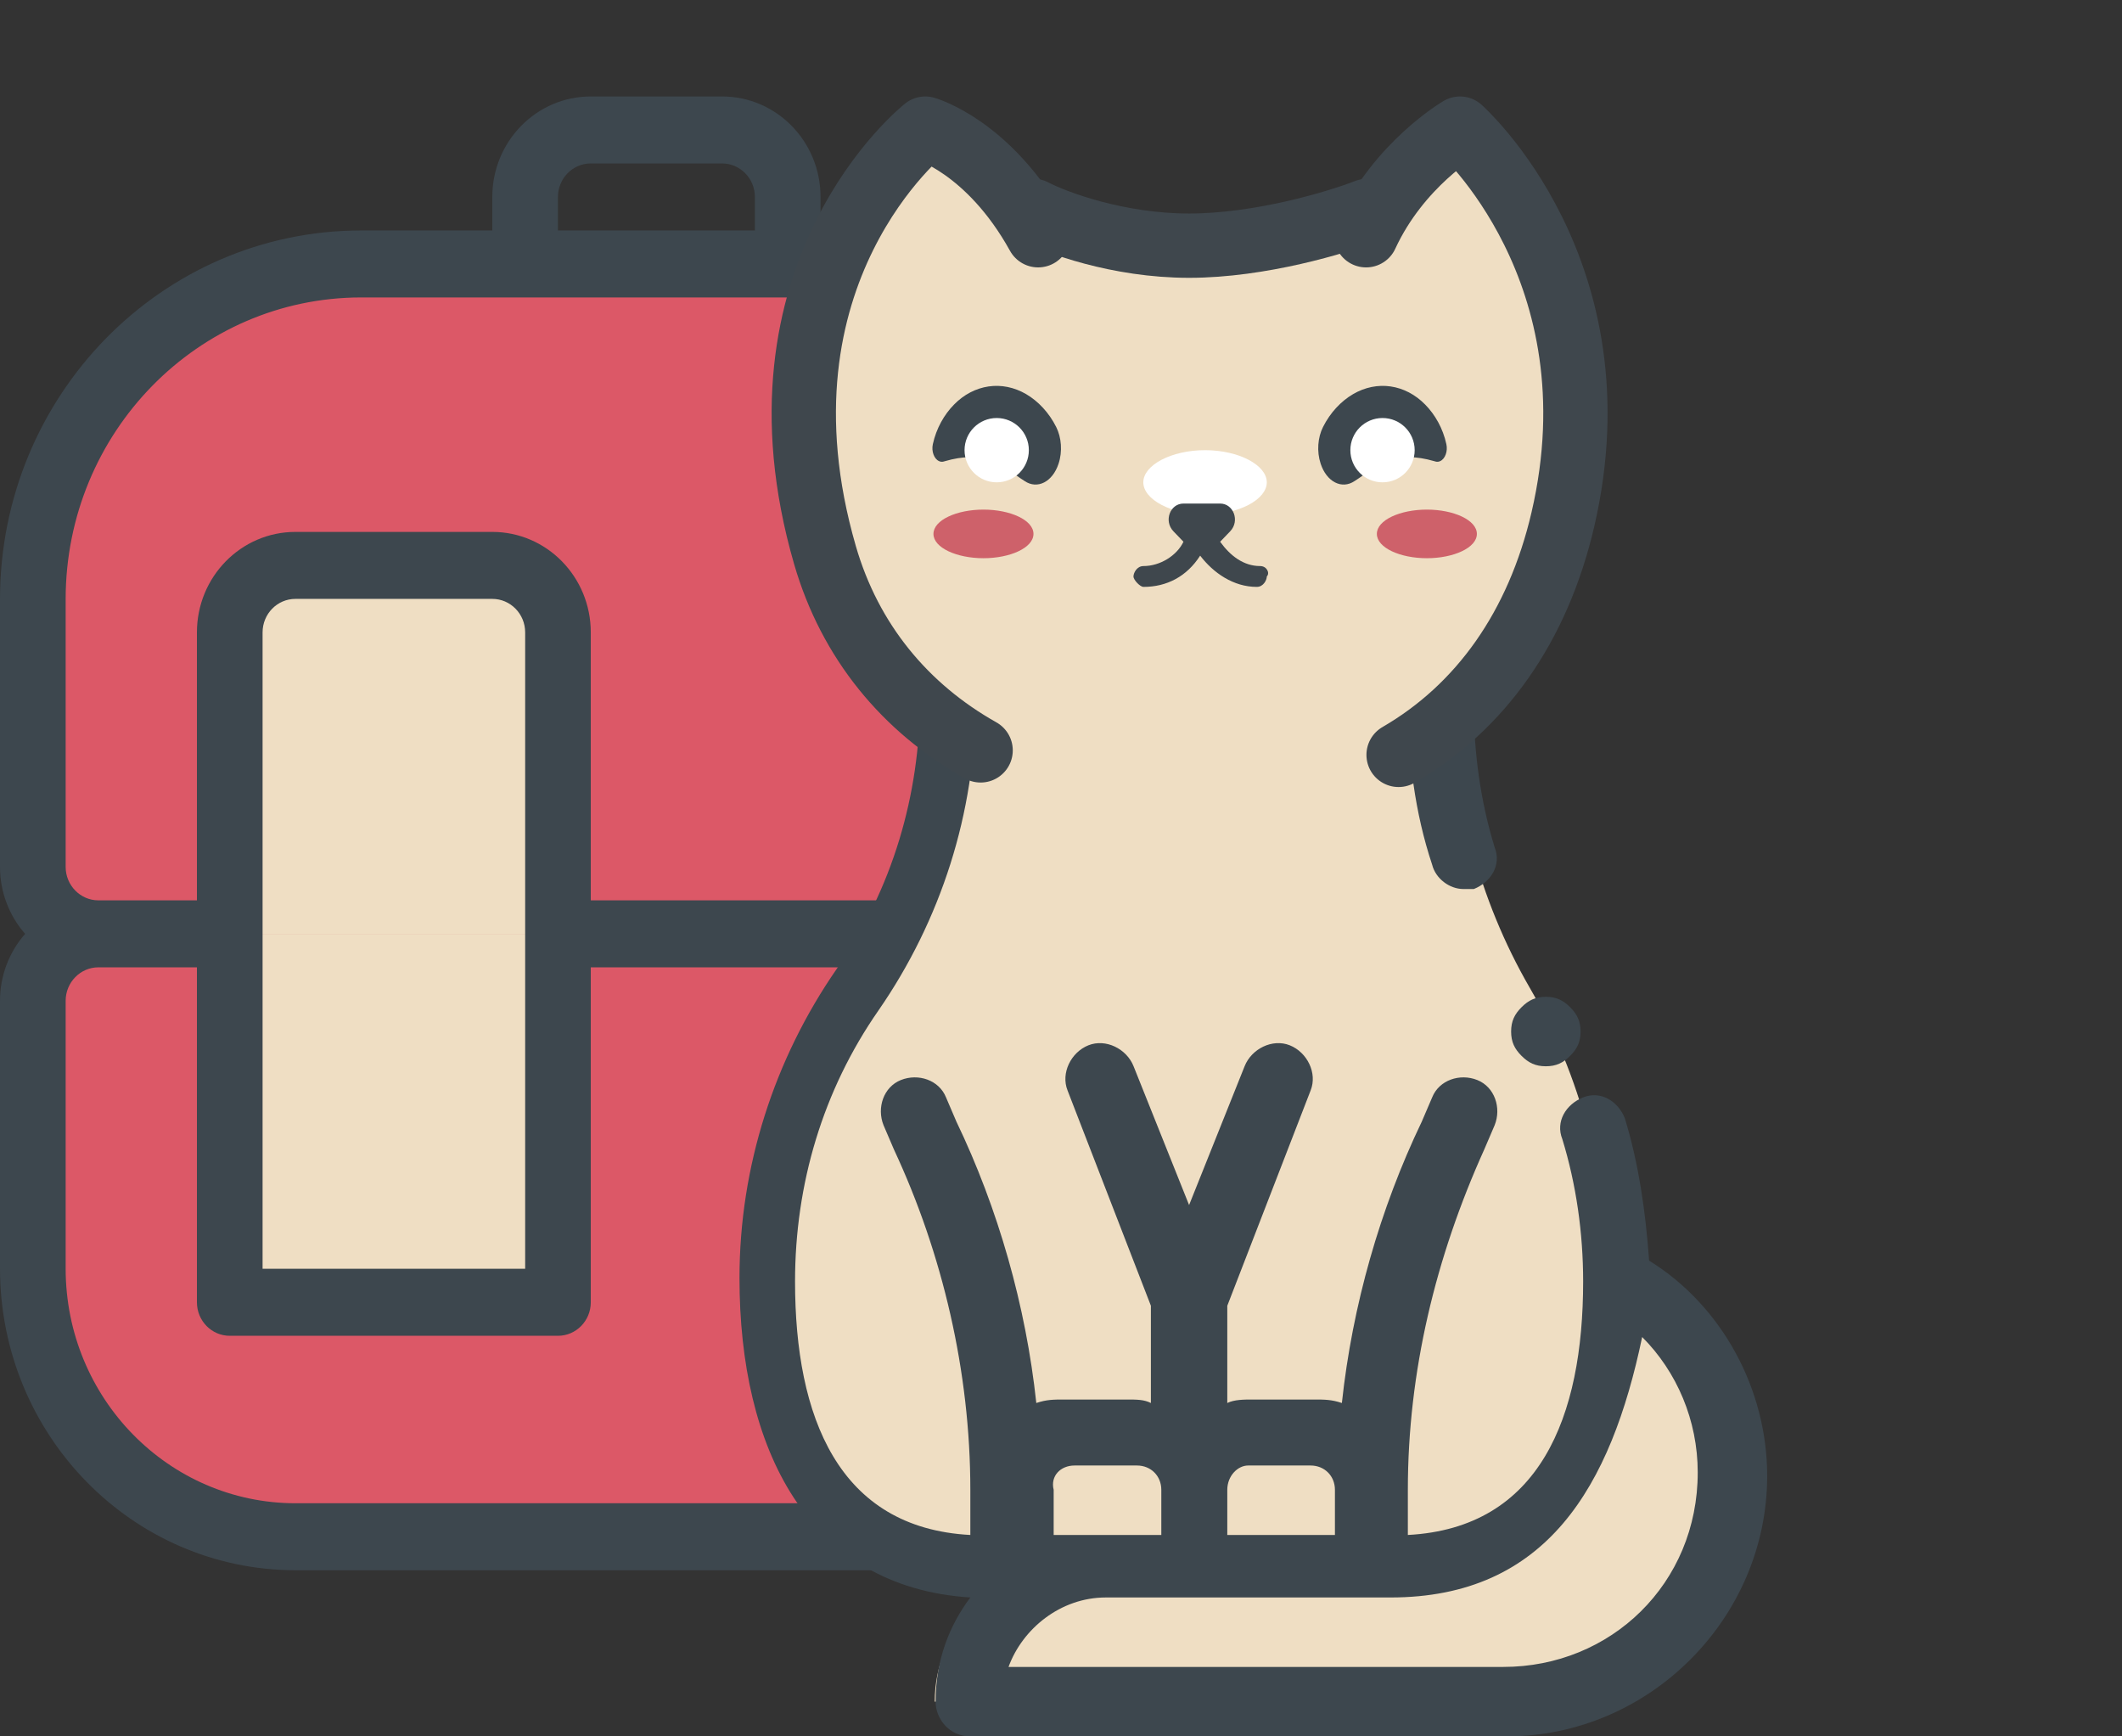 <svg width="66" height="54" viewBox="0 0 66 54" fill="none" xmlns="http://www.w3.org/2000/svg">
<rect x="0" y="0" width="66" height="54" fill="#333333" stroke="none"/>
<path d="M37.772 29.042H3.063C1.936 29.042 1.021 28.109 1.021 26.958V18.625C1.021 12.872 5.592 8.208 11.23 8.208H29.605C35.242 8.208 39.813 12.872 39.813 18.625V26.958C39.813 28.109 38.899 29.042 37.772 29.042Z" fill="#DC5867"/>
<path d="M3.063 29.042H37.772C38.899 29.042 39.813 29.974 39.813 31.125V39.458C39.813 44.061 36.157 47.792 31.646 47.792H9.188C4.678 47.792 1.021 44.061 1.021 39.458V31.125C1.021 29.974 1.936 29.042 3.063 29.042Z" fill="#DC5867"/>
<path d="M15.313 17.583H9.188C8.062 17.587 7.15 18.517 7.146 19.667V29.042H17.355V19.667C17.351 18.517 16.439 17.587 15.313 17.583Z" fill="#EFDEC3"/>
<path d="M7.146 29.042H17.355V40.5H7.146V29.042Z" fill="#EFDEC3"/>
<path d="M18.375 19.667C18.375 17.941 17.004 16.542 15.312 16.542H9.188C7.496 16.542 6.125 17.941 6.125 19.667V28H3.062C2.499 28 2.042 27.534 2.042 26.958V18.625C2.048 13.45 6.158 9.256 11.229 9.25H29.604C32.495 9.256 35.215 10.644 36.954 13L38.587 11.75C36.462 8.87 33.137 7.174 29.604 7.167H25.521V6.125C25.521 4.399 24.15 3 22.459 3H18.375C16.684 3 15.312 4.399 15.312 6.125V7.167H11.229C5.03 7.174 0.007 12.3 1.5015e-06 18.625V26.958C-0.001 27.728 0.278 28.47 0.782 29.042C0.278 29.614 -0.001 30.356 1.5015e-06 31.125V39.458C0.006 44.633 4.116 48.827 9.188 48.833H29.604V46.75H9.188C5.243 46.745 2.046 43.483 2.042 39.458V31.125C2.042 30.55 2.499 30.083 3.062 30.083H6.125V40.5C6.125 41.075 6.582 41.542 7.146 41.542H17.354C17.918 41.542 18.375 41.075 18.375 40.5V30.083H30.625V28H18.375V19.667ZM17.354 6.125C17.354 5.55 17.811 5.083 18.375 5.083H22.459C23.022 5.083 23.479 5.55 23.479 6.125V7.167H17.354V6.125ZM16.334 39.458H8.167V19.667C8.167 19.091 8.624 18.625 9.188 18.625H15.312C15.876 18.625 16.334 19.091 16.334 19.667V39.458Z" fill="#3D474E"/>
<g clip-path="url(#clip0)">
<path d="M51.104 39.744C51.104 44.712 47.108 48.708 42.14 48.708H39.116H38.576H33.284C30.908 48.708 29.072 50.652 29.072 52.92H47.756C51.644 52.92 54.776 49.788 54.776 45.9C54.884 43.308 53.372 41.04 51.104 39.744Z" fill="#EFDEC3"/>
<path d="M45.154 19V21.518C45.154 24.803 45.993 27.978 47.577 30.715C49.161 33.453 50 36.628 50 39.912C50 44.949 46.552 49 42.265 49H39.283H34.717H31.735C27.448 49 24 44.949 24 39.912C24 36.628 24.839 33.453 26.423 30.715C28.007 27.978 28.846 24.803 28.846 21.518V19H45.154Z" fill="#EFDEC3"/>
<path d="M42.672 48.708H37.164V46.224C37.164 45.252 37.92 44.496 38.892 44.496H40.836C41.808 44.496 42.564 45.252 42.564 46.224V48.708H42.672Z" fill="#EFDEC3"/>
<path d="M37.164 48.708H31.656V46.224C31.656 45.252 32.412 44.496 33.384 44.496H35.328C36.3 44.496 37.056 45.252 37.056 46.224V48.708H37.164Z" fill="#EFDEC3"/>
<path d="M28.616 19.872V21.708C28.616 24.732 27.752 27.648 26.024 30.132C24.08 32.94 23 36.288 23 39.744C23 45.036 25.104 49.356 30.18 49.68C29.532 50.544 29.1 51.624 29.1 52.92C29.1 53.46 29.532 54 30.18 54H46.864C51.292 54 54.964 50.328 54.964 45.9C54.964 43.2 53.56 40.608 51.292 39.204C51.184 37.692 50.968 36.18 50.536 34.776C50.32 34.236 49.78 33.912 49.24 34.128C48.7 34.344 48.376 34.884 48.592 35.424C49.024 36.828 49.24 38.34 49.24 39.852C49.24 44.064 47.892 47.52 43.788 47.736V46.332C43.788 42.66 44.652 39.096 46.164 35.748L46.488 34.992C46.704 34.452 46.488 33.804 45.948 33.588C45.408 33.372 44.76 33.588 44.544 34.128L44.22 34.884C42.924 37.584 42.06 40.608 41.736 43.632C41.412 43.524 41.196 43.524 40.872 43.524H38.928C38.712 43.524 38.388 43.524 38.172 43.632V40.608L40.764 33.912C40.98 33.372 40.656 32.724 40.116 32.508C39.576 32.292 38.928 32.616 38.712 33.156L36.984 37.476L35.256 33.156C35.04 32.616 34.392 32.292 33.852 32.508C33.312 32.724 32.988 33.372 33.204 33.912L35.796 40.608V43.632C35.58 43.524 35.364 43.524 35.04 43.524H33.096C32.772 43.524 32.556 43.524 32.232 43.632C31.908 40.608 31.044 37.584 29.748 34.884L29.424 34.128C29.208 33.588 28.56 33.372 28.02 33.588C27.48 33.804 27.264 34.452 27.48 34.992L27.804 35.748C29.316 38.988 30.18 42.66 30.18 46.332V47.736C26.076 47.52 24.728 44.064 24.728 39.852C24.728 36.828 25.592 33.912 27.32 31.428C29.264 28.62 30.344 25.272 30.344 21.816V20.952C31.208 21.276 29.964 21.492 30.828 21.6C32.232 21.816 33.528 22.248 34.716 23.004L36.012 23.868C36.228 23.976 36.336 23.976 36.552 23.976C36.768 23.976 36.984 23.976 37.092 23.868L38.388 23.004C39.576 22.248 38.872 21.816 40.276 21.6C41.14 21.492 43.032 21.276 43.788 20.952V21.816C43.788 23.544 44.004 25.272 44.544 26.892C44.652 27.324 45.084 27.648 45.516 27.648C45.624 27.648 45.732 27.648 45.84 27.648C46.38 27.432 46.704 26.892 46.488 26.352C46.056 24.948 45.84 23.436 45.84 21.924V20.088L40.6 19.44C38.872 19.656 39.36 20.304 37.848 21.168L37.092 21.708L36.336 21.168C34.932 20.304 33.312 19.656 31.584 19.44L28.616 19.872ZM38.82 45.576H40.764C41.196 45.576 41.52 45.9 41.52 46.332V47.736H38.172V46.332C38.172 45.9 38.496 45.576 38.82 45.576ZM33.42 45.576H35.364C35.796 45.576 36.12 45.9 36.12 46.332V47.736H32.772V46.332C32.664 45.9 32.988 45.576 33.42 45.576ZM46.756 51.84H31.368C31.8 50.652 32.988 49.68 34.392 49.68H43.248C48.108 49.68 50.104 46.224 51.076 41.58C52.156 42.66 52.804 44.172 52.804 45.792C52.804 49.248 50.104 51.84 46.756 51.84Z" fill="#3D474E"/>
<path d="M48.08 31C47.756 31 47.54 31.108 47.324 31.324C47.108 31.54 47 31.756 47 32.08C47 32.404 47.108 32.62 47.324 32.836C47.54 33.052 47.756 33.16 48.08 33.16C48.404 33.16 48.62 33.052 48.836 32.836C49.052 32.62 49.16 32.404 49.16 32.08C49.16 31.756 49.052 31.54 48.836 31.324C48.62 31.108 48.404 31 48.08 31Z" fill="#3D474E"/>
<path d="M25 13.5C25 21.5 32.328 24.791 36.52 25C41.8 25.263 47.913 22.052 48.52 15.5C48.815 12.316 49.48 9.5 45.846 4.4C44.066 6.02 42.184 7.5 37 7.5C33.371 7.5 29.292 4.417 28.36 4C27.428 6.087 25 8.492 25 13.5Z" fill="#EFDEC3"/>
<path d="M39.401 15C39.401 15.533 38.536 16 37.48 16C36.425 16 35.56 15.533 35.56 15C35.56 14.467 36.425 14 37.48 14C38.536 14 39.401 14.467 39.401 15Z" fill="white"/>
<path d="M32.144 16.604C32.144 17.036 31.418 17.36 30.588 17.36C29.759 17.36 29.033 17.036 29.033 16.604C29.033 16.172 29.759 15.848 30.588 15.848C31.418 15.848 32.144 16.172 32.144 16.604Z" fill="#CE616A"/>
<path d="M45.935 16.604C45.935 17.036 45.209 17.36 44.379 17.36C43.55 17.36 42.824 17.036 42.824 16.604C42.824 16.172 43.55 15.848 44.379 15.848C45.209 15.848 45.935 16.172 45.935 16.604Z" fill="#CE616A"/>
<path d="M39.194 17.604C38.675 17.604 38.261 17.28 37.95 16.848L38.261 16.524C38.572 16.2 38.364 15.66 37.95 15.66H36.809C36.394 15.66 36.187 16.2 36.498 16.524L36.809 16.848C36.602 17.28 36.083 17.604 35.565 17.604C35.358 17.604 35.254 17.82 35.254 17.928C35.254 18.036 35.461 18.252 35.565 18.252C36.291 18.252 36.913 17.928 37.328 17.28C37.742 17.82 38.364 18.252 39.09 18.252C39.297 18.252 39.401 18.036 39.401 17.928C39.505 17.82 39.401 17.604 39.194 17.604Z" fill="#3F474D"/>
<path d="M32.289 7.316C30.759 4.553 28.778 4 28.778 4C28.778 4 23.109 8.466 25.659 17.263C26.438 19.95 28.155 22.017 30.5 23.336M42.489 7.316C43.509 5.105 45.41 4 45.41 4C45.41 4 50.409 8.421 48.609 16.158C47.832 19.498 46.044 22.001 43.5 23.476" stroke="#3F474D" stroke-width="2" stroke-linecap="round" stroke-linejoin="round"/>
<path d="M32.145 6.56C32.836 6.92 34.771 7.64 36.983 7.64C39.195 7.64 41.591 6.92 42.513 6.56" stroke="#3F474D" stroke-width="2" stroke-linecap="round" stroke-linejoin="round"/>
<path d="M44.614 14.343L44.648 14.353C44.694 14.366 44.745 14.364 44.794 14.34C44.948 14.271 45.035 14.033 44.986 13.813C44.879 13.322 44.635 12.894 44.328 12.583C44.021 12.268 43.644 12.075 43.252 12.018C42.861 11.961 42.454 12.041 42.084 12.257C41.713 12.475 41.377 12.825 41.148 13.282C40.987 13.604 40.949 14.038 41.076 14.421C41.262 14.986 41.734 15.228 42.13 14.961L42.262 14.874C42.439 14.753 42.588 14.641 42.748 14.546C42.907 14.448 43.072 14.366 43.255 14.309C43.437 14.252 43.633 14.222 43.854 14.22C44.074 14.22 44.317 14.258 44.614 14.343Z" fill="#3D474E"/>
<circle cx="43" cy="14" r="1" fill="white"/>
<path d="M29.386 14.343L29.352 14.353C29.306 14.366 29.255 14.364 29.206 14.34C29.052 14.271 28.965 14.033 29.014 13.813C29.122 13.322 29.365 12.894 29.672 12.583C29.979 12.268 30.356 12.075 30.748 12.018C31.139 11.961 31.546 12.041 31.916 12.257C32.287 12.475 32.623 12.825 32.852 13.282C33.013 13.604 33.051 14.038 32.924 14.421C32.738 14.986 32.266 15.228 31.87 14.961L31.738 14.874C31.561 14.753 31.412 14.641 31.252 14.546C31.093 14.448 30.927 14.366 30.745 14.309C30.563 14.252 30.366 14.222 30.146 14.22C29.926 14.22 29.683 14.258 29.386 14.343Z" fill="#3D474E"/>
<circle r="1" transform="matrix(-1 0 0 1 31 14)" fill="white"/>
</g>
<defs>
<clipPath id="clip0">
<rect width="54" height="54" fill="white" transform="translate(12)"/>
</clipPath>
</defs>
</svg>
